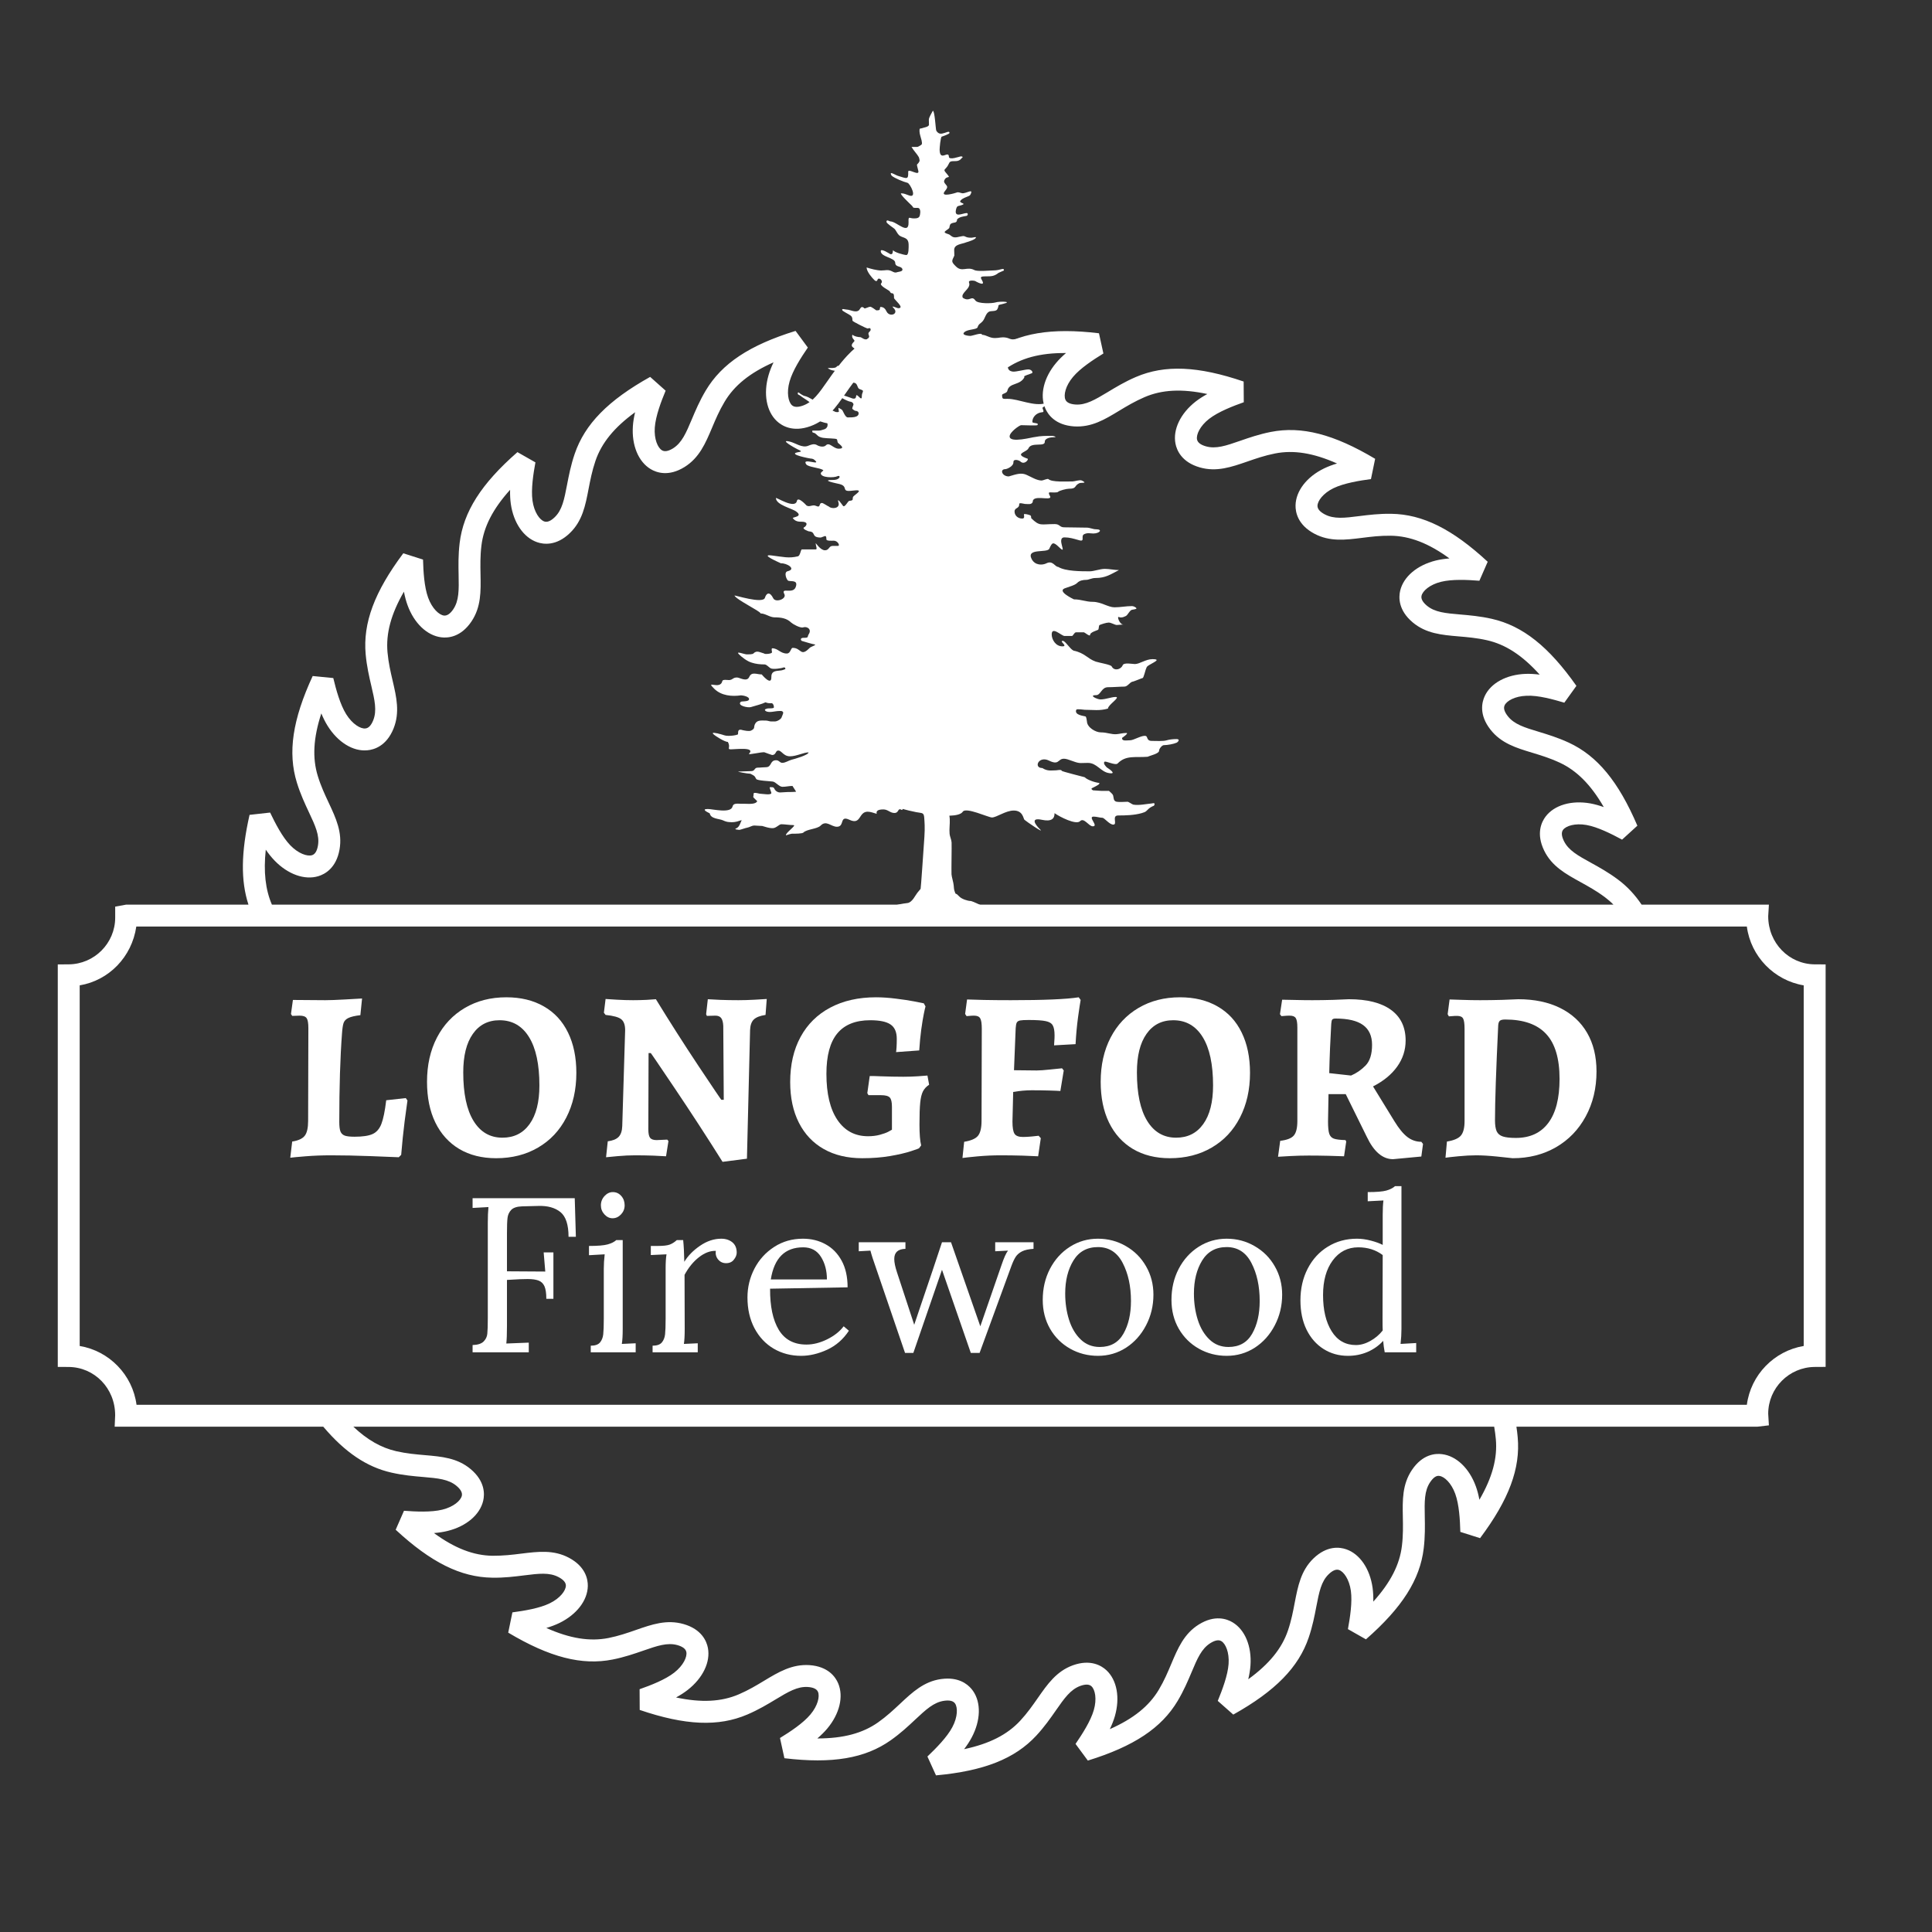 <svg xmlns="http://www.w3.org/2000/svg" xmlns:xlink="http://www.w3.org/1999/xlink" width="500" zoomAndPan="magnify" viewBox="0 0 375 375" height="500" preserveAspectRatio="xMidYMid meet" version="1.0"><rect x="0" y="0" width="375" height="375" fill="#333333" stroke="none"/><defs><g/><clipPath id="575865ccfd"><path d="M 136 21.352 L 229 21.352 L 229 179 L 136 179 Z M 136 21.352 " clip-rule="nonzero"/></clipPath><clipPath id="a3ea2b243d"><path d="M 11.215 61 L 354.715 61 L 354.715 344.602 L 11.215 344.602 Z M 11.215 61 " clip-rule="nonzero"/></clipPath></defs><g clip-path="url(#575865ccfd)"><path fill="#ffffff" d="M 175.207 157.016 C 175.18 157.16 175.117 157.262 175 157.195 C 174.141 156.691 174.602 157.941 173.414 157.785 C 172.652 157.684 172.297 157.109 171.457 157.109 C 170.281 157.109 170.043 157.477 170.172 157.961 C 169.539 157.77 168.934 157.551 168.414 157.551 C 166.613 157.551 167.184 160.203 164.879 159.121 C 162.855 158.176 164.016 160.473 162.441 160.473 C 161.316 160.473 160.383 159.121 159.281 160.25 C 158.625 160.926 156.598 160.926 155.941 161.598 C 155.719 161.824 154.371 161.824 153.695 161.824 C 153.562 161.824 153.113 161.949 152.551 162.137 C 152.551 162.125 152.547 162.113 152.547 162.098 C 152.535 161.586 154.688 160.152 154.016 160.152 C 153.258 160.152 152.324 159.984 151.648 159.984 C 151.227 159.984 150.66 160.746 149.98 160.746 C 149.141 160.746 148.629 160.492 147.949 160.32 C 147.441 160.32 146.848 160.234 146.426 160.234 C 145.922 160.234 145.508 160.574 145.004 160.66 C 144.836 160.66 143.664 161.082 143.496 161.082 C 143.496 161.082 142.398 160.996 142.816 160.828 C 143.402 160.574 143.559 160.152 143.797 159.562 C 143.875 159.309 144.203 159.055 143.535 159.309 C 142.867 159.562 142.191 159.648 141.52 159.562 C 141.18 159.562 140.668 159.395 140.328 159.227 C 139.555 158.883 137.961 158.969 137.758 157.871 C 137.246 157.617 136.055 157.027 137.402 157.027 C 138.328 157.027 141.895 157.957 142.195 156.516 C 142.348 155.84 143.195 156.012 143.871 156.012 C 144.039 156.012 144.379 156.012 144.543 156.012 C 145.305 156.012 146.656 156.18 146.977 155.508 C 145.852 154.406 146.289 154.918 146.27 154.152 C 146.266 153.902 146.348 153.902 146.598 153.902 C 146.938 153.902 147.363 154.07 147.613 154.07 C 148.035 154.07 149.734 154.406 149.719 153.902 C 149.715 153.734 149.273 152.801 149.434 152.801 C 149.777 152.801 150.113 152.719 150.289 153.055 C 150.469 153.477 150.898 153.816 151.406 153.816 C 151.828 153.816 152.414 153.734 152.84 153.734 C 153.094 153.734 154.52 153.734 154.52 153.648 L 153.82 152.551 C 153.141 152.551 152.559 152.719 151.883 152.719 C 151.211 152.719 150.594 151.789 150 151.699 C 149.488 151.617 146.961 151.535 146.781 151.195 C 146.426 150.52 146.43 150.602 145.656 150.184 C 145.152 150.184 142.777 149.758 143.371 149.758 C 144.043 149.758 145.055 149.672 145.812 149.672 C 146.574 149.672 146.387 149 147.059 149 C 147.648 149 148.152 148.914 148.66 148.914 C 149.844 148.914 149.383 147.562 150.648 147.562 C 151.238 147.562 151.34 148.066 151.844 148.066 C 152.438 148.066 153.016 147.645 153.602 147.477 C 154.27 147.309 156.949 146.547 156.938 146.035 C 156.008 146.035 154.594 146.797 153.332 146.797 C 151.98 146.797 151.695 145.535 150.938 145.699 C 150.52 145.781 150.621 146.547 149.863 146.547 C 149.781 146.547 148.672 146.125 148.418 146.035 C 147.992 145.871 145.062 146.633 145.387 146.293 C 146.699 144.938 142.75 145.445 141.91 145.445 C 140.98 145.445 141.895 145.109 141.281 144.012 C 140.688 144.012 138.887 142.91 138.457 142.484 C 138.023 142.066 139.043 142.316 139.043 142.316 C 139.293 142.316 139.637 142.484 139.805 142.484 C 140.484 142.652 140.656 142.828 141.414 142.828 C 142.008 142.828 142.762 142.742 143.18 142.574 C 143.43 142.488 142.895 141.301 144.168 141.727 C 144.594 141.812 145.359 141.98 145.773 141.812 C 146.605 141.387 146.266 141.219 146.504 140.625 C 146.898 139.695 147.746 139.863 148.676 139.863 C 149.016 139.863 149.355 140.035 149.695 140.035 C 149.863 140.035 150.199 140.035 150.367 140.035 C 150.875 140.035 151.539 139.613 151.699 139.273 C 151.695 139.191 152.098 138.426 152.008 138.258 C 151.832 137.922 151.496 138.008 151.156 138.008 C 150.48 138.008 149.227 138.426 148.629 138.008 C 148.113 137.672 148.953 137.5 149.121 137.5 C 149.457 137.5 149.879 137.5 150.129 137.414 C 150.215 137.414 150.207 137.246 150.207 137.16 C 150.203 136.91 150.02 136.488 149.766 136.488 C 149.684 136.488 149.434 136.488 149.344 136.488 C 149.09 136.488 148.754 136.402 148.582 136.32 C 147.918 136.656 146.574 136.992 145.742 137.246 C 145.238 137.418 143.031 136.992 143.77 136.234 C 143.938 136.066 145.207 136.234 145.367 135.809 C 145.598 135.219 144.16 134.965 143.824 134.965 C 142.059 135.219 140.031 135.051 138.645 133.699 C 136.742 131.836 139.836 134.035 140.207 132.176 C 140.285 131.836 141.215 132.004 141.551 132.004 C 142.309 131.922 142.215 131.5 143.059 131.5 C 143.562 131.5 144.941 132.43 145.418 131.414 C 145.895 130.312 146.84 130.906 147.852 130.906 C 147.852 130.906 149.77 133.27 149.719 131.414 C 149.691 130.312 150.449 130.23 151.461 130.145 C 151.711 130.145 152.215 129.973 152.383 129.895 C 152.547 129.809 152.367 129.469 152.121 129.551 C 151.699 129.719 150.105 129.973 149.59 129.719 C 149.25 129.551 148.812 128.965 148.391 128.965 C 147.551 128.965 146.703 128.879 145.934 128.625 C 145 128.367 143.965 127.52 143.445 127.016 C 142.668 126.254 144.461 127.016 144.965 127.016 C 145.305 127.016 146.062 127.016 146.227 126.848 C 146.883 126.172 147.402 126.594 148.336 126.848 C 148.34 127.016 149.855 126.934 149.848 126.594 C 149.844 126.508 149.66 125.832 149.91 125.832 C 151.008 125.832 151.457 126.848 152.719 126.848 C 153.484 126.848 153.453 125.75 153.875 125.75 C 155.559 125.75 155.352 127.605 157.164 125.75 C 157.41 125.496 158.668 125.156 158.074 125.07 C 157.82 125.07 155.609 124.395 155.609 124.395 C 155.262 124.059 155.508 123.801 155.93 123.801 C 157.113 123.801 156.602 123.637 157.008 123.043 C 157.574 122.113 156.633 121.523 155.875 121.777 C 155.293 121.945 153.836 121.098 153.578 120.848 C 152.711 120 151.609 119.828 150.344 119.828 C 149.418 119.828 148.551 119.066 147.625 119.066 C 147.613 118.645 143 116.449 142.559 115.602 C 142.469 115.434 148.086 117.293 148.473 116.027 C 148.785 115.008 149.453 114.84 150.078 116.109 C 150.523 117.039 152.695 116.277 152.254 115.344 C 151.453 113.828 154.027 115.516 154.488 113.828 C 154.875 112.559 153.621 112.895 153.027 112.73 C 152.688 112.641 152.055 111.039 152.891 110.871 C 154.652 110.445 152.68 109.262 151.59 109.344 C 151.246 109.176 147.32 107.484 149.859 107.824 C 151.973 108.078 153.082 108.414 154.84 107.988 C 155.348 107.91 155.395 106.641 155.648 106.641 L 158.352 106.641 C 158.688 106.641 158.332 105.879 158.32 105.457 C 158.316 105.289 159.199 106.809 160.125 106.809 C 160.969 106.809 160.859 105.961 161.621 105.961 L 162.633 105.961 C 163.141 105.961 162.609 104.949 161.848 104.949 C 161.508 104.949 160.418 105.035 160.406 104.695 C 160.383 103.684 160.137 104.102 159.328 104.336 C 157.332 104.336 158.504 103.223 156.988 103.137 C 156.988 103.137 155.539 102.66 156.09 102.34 C 156.324 102.262 156.867 101.621 156.301 101.383 C 155.656 101.066 154.711 101.621 153.891 100.586 C 153.727 100.344 155.957 100.344 154.574 99.309 C 153.762 98.668 150.637 98.027 150.602 96.672 C 150.594 96.43 154.324 98.906 154.68 97.23 C 154.891 96.273 156.535 98.105 156.535 98.105 C 157.102 98.508 157.723 97.871 158.367 98.188 C 159.418 98.668 158.832 97.629 159.551 97.629 C 159.789 97.629 160.68 98.266 160.922 98.348 C 161.414 98.828 163.168 98.75 162.73 97.473 C 162.383 96.352 163.547 98.105 163.629 98.188 C 163.957 98.586 164.559 97.312 164.801 97.23 C 165.035 97.148 165.195 97.23 165.43 97.066 C 165.59 96.992 165.422 96.59 165.652 96.352 C 166.195 95.793 167.844 94.914 165.465 95.234 C 163.078 95.551 164.801 94.434 162.961 93.957 C 162.238 93.793 159.113 93.156 161.742 93.156 C 163.176 93.156 163.23 92.121 162.52 92.438 C 161.891 92.758 159.34 92.758 159.316 91.875 C 159.312 91.641 159.941 91.324 159.777 91.238 C 159.051 90.766 156.898 90.684 156.484 90.125 C 155.492 88.688 159.684 90.602 158.055 89.242 C 157.891 89.086 157.57 89.004 157.332 89.004 C 157.246 89.004 152.926 88.207 154.746 87.805 C 155.621 87.645 155.781 87.645 154.73 87.168 C 154.246 86.93 151.094 85.172 153.34 85.727 C 154.383 85.969 155.684 87.008 156.867 86.527 C 157.262 86.367 157.969 86.047 158.535 86.367 C 159.023 86.688 159.906 86.848 160.293 86.449 C 160.988 85.727 161.742 87.09 162.777 87.09 C 164.211 87.09 162.996 86.289 162.668 85.969 C 162.504 85.809 162.574 85.41 162.414 85.246 C 162.246 85.09 160.414 85.09 160.016 85.012 C 159.695 85.012 159.129 84.852 158.891 84.691 C 158.727 84.613 158.234 84.051 158.078 84.051 C 157.996 84.051 157.672 83.891 157.672 83.891 L 157.668 83.578 L 157.984 83.578 C 158.223 83.578 158.699 83.578 158.941 83.578 C 159.34 83.578 159.652 83.41 159.969 83.332 C 160.129 83.332 160.203 83.176 160.285 83.176 C 160.359 83.176 160.359 83.094 160.441 83.016 L 160.594 82.773 C 160.594 82.773 160.738 82.133 160.496 82.133 C 160.258 82.133 159.535 81.895 159.293 81.816 C 159.051 81.734 159.055 81.816 159.047 81.578 C 159.031 80.941 159.023 80.695 158.375 80.301 C 158.359 79.66 156.473 80.539 156.449 79.66 C 156.445 79.578 157.004 79.578 157.082 79.578 C 157.324 79.578 157.719 79.578 157.715 79.34 C 157.703 78.859 157.375 78.539 157.203 78.141 C 157.121 77.984 155.984 77.262 155.742 77.102 C 155.5 76.941 155.258 76.703 155.012 76.625 C 154.852 76.547 154.848 76.469 154.848 76.301 C 154.84 76.145 155 76.145 155.082 76.223 C 155.246 76.383 155.973 76.863 156.215 76.863 C 157.176 77.102 158.078 77.902 158.879 78.141 C 159.039 78.141 159.277 78.141 159.277 78.301 C 159.289 78.539 160.176 79.102 160.258 79.18 C 160.578 79.18 160.875 78.301 161.363 78.777 C 161.527 78.941 161.379 79.5 161.547 79.66 C 161.547 79.66 162.191 79.98 162.273 79.98 C 162.273 79.98 162.91 80.059 162.824 79.82 C 162.824 79.82 162.645 79.02 162.809 79.18 C 162.809 79.18 163.293 79.418 163.457 79.578 C 163.621 79.734 164.051 81.016 164.531 81.016 C 165.172 81.016 166.684 81.098 166.66 80.215 C 166.652 79.898 166.332 79.738 166.012 79.738 C 165.93 79.738 165.445 79.418 165.441 79.34 C 165.359 79.18 165.66 78.617 165.66 78.539 C 165.648 78.219 165.406 78.059 165.168 77.984 C 164.688 77.984 162.992 77.102 162.988 76.863 C 162.973 76.305 165.391 77.344 165.469 77.344 C 166.352 77.578 166.09 76.703 166.25 76.703 C 166.648 76.703 167.32 78.059 167.285 76.785 C 167.277 76.387 167.512 76.145 167.504 75.906 C 167.5 75.668 166.859 75.59 166.691 75.426 C 166.367 75.105 166.43 74.469 165.867 74.309 C 165.305 74.148 164.281 74.547 164.258 73.75 C 164.234 72.793 163.754 72.711 163.18 72.07 C 162.699 72.07 161.742 71.992 161.18 71.754 C 160.289 71.355 160.848 71.43 161.328 71.43 C 161.648 71.43 162.285 71.43 162.434 71.117 C 162.516 70.953 163.309 70.953 163.625 70.953 C 164.188 70.953 164.969 70.477 164.98 70.953 C 165.012 72.07 166.293 72.316 166.988 71.59 C 167.145 71.43 167.043 70.555 167.441 70.637 C 167.926 70.793 168.086 70.793 168.559 70.793 C 168.727 70.793 168.457 69.836 168.457 69.836 C 168.195 69.035 167.262 69.836 167.234 68.797 C 167.227 68.48 166.746 68.398 166.5 68.156 C 165.684 67.359 164.727 67.359 165.812 66.242 C 166.047 66.004 165.16 65.68 165.461 64.965 C 165.789 65.281 166.508 65.441 166.988 65.441 C 167.227 65.441 167.965 66.242 168.508 65.68 C 168.895 65.281 168.574 65.129 168.559 64.723 C 168.555 64.406 169.188 64.242 168.934 63.762 C 168.852 63.605 168.457 63.762 168.375 63.762 C 168.223 63.762 165.473 62.41 165.469 62.246 C 165.453 61.609 165.367 61.371 164.801 61.051 C 164.641 60.969 163.508 60.332 163.508 60.25 C 163.254 59.773 164.059 60.094 164.375 60.094 C 165.016 60.094 166.148 60.812 166.77 60.172 C 167.004 59.934 167.145 59.211 167.797 59.855 C 167.879 59.934 168.664 59.535 168.906 59.535 C 169.145 59.535 169.875 60.094 170.09 60.242 C 170.34 60.242 170.672 60.242 170.754 60.078 C 170.754 59.996 170.82 59.578 170.906 59.578 C 171.488 59.578 171.832 59.91 172.098 60.492 C 172.711 61.656 174.605 60.91 173.406 59.746 C 172.809 59.16 174.16 59.828 174.328 59.828 C 175.742 59.828 173.535 58.16 173.527 57.828 C 173.516 57.41 173.586 56.914 173.086 56.914 C 172.836 56.914 172.742 56.574 172.66 56.492 C 172.484 56.328 170.629 55.414 171.035 54.996 C 171.523 54.496 170.586 53.742 170.348 54.246 C 170.273 54.496 170.113 54.75 169.688 54.332 C 169.258 53.91 168.227 52.75 168.207 51.914 C 168.965 52.164 170.219 52.5 171.055 52.5 C 171.969 52.5 172.297 52.25 173.141 52.664 C 173.477 52.828 173.73 53 174.141 52.828 C 174.309 52.746 175.391 52.746 175.125 52.164 C 174.859 51.582 173.785 51.91 173.762 51 C 173.734 49.996 170.984 49.914 170.953 48.75 C 170.938 48.086 172.805 49.332 172.805 49.332 C 173.387 49.418 173.207 48.914 173.367 48.527 C 173.383 48.914 175.441 49.5 175.93 49.5 C 176.414 49.5 176.371 47.941 176.363 47.457 C 176.32 45.898 175.16 46.289 174.461 45.609 C 174.16 45.316 173.852 44.633 173.652 44.441 C 173.453 44.246 172.066 43.367 172.062 43.074 C 172.047 42.492 172.641 42.977 172.836 42.977 C 174.004 42.977 176.41 45.703 176.348 43.176 C 176.312 41.812 176.422 42.395 177.395 42.395 C 178.469 42.395 178.555 42.102 178.629 41.133 C 178.617 40.738 178.508 40.352 178.121 40.352 C 176.953 40.352 177.438 40.352 176.938 39.863 C 176.738 39.668 174.445 37.527 174.93 37.527 C 175.516 37.527 175.812 37.723 176.402 37.918 C 178.172 38.598 176.629 35.582 176.141 35.484 C 175.359 35.293 173.688 34.613 173.09 34.121 C 172.988 34.023 172.684 33.438 173.172 33.633 C 173.469 33.73 173.965 34.023 174.258 34.121 C 176.125 34.707 176.32 34.898 176.281 33.34 C 176.262 32.566 178.645 34.414 178.219 33.051 C 177.789 31.398 178.004 32.27 178.469 31.297 C 178.559 31.105 178.352 30.52 178.352 30.52 C 178.043 29.934 177.344 29.25 176.922 28.516 C 177.156 28.516 177.625 28.516 177.973 28.516 C 178.207 28.516 178.32 28.402 178.551 28.281 C 179.012 28.047 179.008 27.934 178.875 27.234 C 178.742 26.645 178.488 26.059 178.473 25.48 C 178.457 24.773 178.582 25.012 178.93 24.895 C 179.16 24.773 180.324 24.66 180.312 24.195 C 180.305 23.957 180.297 23.488 180.289 23.258 C 180.277 22.789 180.836 21.973 181.062 21.504 C 181.449 21.512 181.605 25.109 181.73 25.359 C 182.176 26.086 182.664 26.027 183.387 25.785 C 183.629 25.727 184.289 25.359 184.301 25.785 C 184.309 26.027 182.977 26.457 182.797 26.52 C 182.555 26.578 182.371 28.777 182.379 29.082 C 182.441 31.465 184.145 29.082 184.18 30.426 C 184.199 31.156 186.309 30.363 186.434 30.363 C 186.734 30.301 187.039 30.488 186.684 30.668 C 186.211 31.281 185.785 31.281 185.055 31.281 C 184.141 31.281 184.332 31.648 183.863 32.316 C 183.336 33.051 183.023 32.867 183.715 33.656 C 184.785 34.941 183.723 33.844 183.266 35.066 C 183.094 35.555 183.898 35.922 183.848 36.348 C 183.797 36.656 183.5 36.961 183.324 37.203 C 182.5 38.363 185.523 37.445 185.641 37.387 C 186.004 37.203 186.371 37.445 186.738 37.504 C 187.539 37.629 189.086 36.406 188.336 37.812 C 188.16 38.18 186.883 38.297 186.41 38.973 C 186.121 39.398 187.398 39.461 186.918 39.703 C 186.016 40.129 185.766 39.703 185.547 40.742 C 185.223 42.332 186.902 41.355 187.633 41.355 C 187.938 41.355 187.891 41.844 187.586 41.906 C 186.918 42.027 186.25 42.086 185.773 42.574 C 185.754 43.414 185.133 43.074 184.594 43.414 C 184.262 43.621 184.348 44.164 184.211 44.305 C 183.551 44.914 182.734 45.047 184.105 45.461 C 184.52 45.594 184.664 46.008 185.281 46.07 C 185.895 46.141 186.832 45.668 187.25 45.871 C 187.66 46.07 187.863 46.141 188.543 46.141 C 188.816 46.141 189.422 45.938 189.43 46.07 C 189.438 46.484 187.816 46.961 187.547 47.031 C 186.812 47.371 185.18 47.371 185.207 48.527 L 185.227 49.211 C 185.227 49.281 185.234 49.617 185.234 49.617 C 184.719 50.707 184.586 50.777 185.562 51.73 C 186.746 52.891 187.668 51.664 189.117 52.414 C 189.734 52.754 192.18 52.484 192.926 52.484 C 193.473 52.484 194.016 52.344 194.551 52.207 C 194.621 52.207 194.824 52.207 194.828 52.277 C 194.906 52.617 194.965 52.414 193.82 52.961 C 192.957 53.641 192.414 53.641 191.324 53.641 C 190.102 53.641 190.312 53.848 190.672 54.527 C 191.312 55.75 189.242 54.527 189.242 54.527 C 188.965 54.457 187.875 54.324 188.098 54.867 C 188.531 56.027 186.379 56.844 186.879 57.797 C 188.23 58.699 188.559 57.223 189.324 58.328 C 189.789 58.992 192.586 58.918 193.242 58.699 C 193.828 58.477 196.852 58.477 194.652 58.992 C 193.332 59.289 194.066 59.145 193.574 60.027 C 193.293 60.543 192.328 60.246 191.895 60.543 C 191.309 60.914 191.191 61.801 190.758 62.316 C 190.328 62.832 189.961 62.832 189.758 63.496 C 189.625 64.016 187.848 63.871 187.207 64.457 C 186.48 65.055 188.035 65.199 188.328 65.199 C 188.77 65.199 190.59 64.457 190.605 64.977 C 191.504 65.027 192.02 65.617 193.117 65.617 C 194.043 65.617 194.297 65.363 195.312 65.535 C 195.816 65.617 195.992 65.875 196.672 65.875 C 197.09 65.875 200.449 65.195 199.121 66.043 C 198.793 66.297 198.387 66.969 198.051 66.969 C 196.781 66.969 196.355 66.801 195.531 67.648 C 194.879 68.328 194.266 67.48 194.297 68.75 C 194.312 69.34 193.383 69.168 193.387 69.422 C 193.406 70.102 192.922 70.945 194.02 70.945 C 194.359 70.945 195.023 70.605 195.359 70.773 C 195.789 70.945 195.312 71.957 196.578 72.125 C 197.172 72.211 198.93 71.703 199.609 71.703 C 200.281 71.703 200.633 72.383 200.215 72.469 C 200.215 72.469 198.207 73.141 198.883 73.141 C 198.004 74.914 195.902 74.18 195.527 75.848 C 195.438 76.371 194.5 76.371 194.504 76.684 C 194.531 77.52 194.629 77.414 195.57 77.414 C 197.758 77.414 200.727 78.98 203 78.25 C 204.648 77.73 202.496 78.98 202.395 79.086 C 202.191 79.297 202.941 80.023 202.207 80.023 C 201.168 80.129 200.359 80.965 200.379 81.902 C 200.387 82.219 201.844 82.008 201.336 82.527 C 201.234 82.633 198.516 82.527 198.203 82.527 C 197.891 82.527 195.945 83.883 195.969 84.719 C 196.008 86.078 200.453 84.828 200.875 84.828 C 201.969 84.598 203.031 84.598 204.188 84.598 C 204.535 84.598 205.25 84.863 204.633 84.863 C 203.922 84.863 202.777 85.043 202.793 85.75 C 202.824 86.809 200.23 85.75 199.641 86.984 C 199.477 87.434 198.605 87.691 198.254 88.051 C 197.824 88.492 199.16 88.934 199.43 89.02 C 199.789 89.109 198.844 90.348 198.027 89.551 C 197.848 89.375 196.688 88.934 196.703 89.727 C 196.723 90.527 195.41 91.059 195.148 91.059 C 193.996 91.059 194.477 92.473 195.805 92.473 C 197.301 92.031 198.258 91.676 199.336 92.207 C 200.141 92.559 201.227 93.27 202.199 93.27 C 202.461 93.27 203.332 92.824 203.516 93.004 C 204.148 93.621 207.066 93.445 208.219 93.445 C 208.574 93.445 209.531 93.09 209.98 93.27 C 211.242 93.887 209.816 93.621 209.465 93.801 C 208.418 94.332 209.051 94.863 207.457 94.863 C 207.016 94.863 205.609 95.215 205.352 95.48 C 205.18 95.656 204.117 95.566 203.762 95.566 C 203.316 95.566 203.871 96.367 203.875 96.453 C 203.891 97.25 200.406 95.922 200.449 97.43 C 200.23 98.008 199.531 97.816 198.965 97.816 C 198.777 97.816 197.824 97.504 197.832 97.816 C 197.855 98.824 196.902 98.445 196.926 99.328 C 196.949 100.086 197.594 100.652 198.41 100.652 C 199.102 100.652 198.574 99.773 198.824 99.773 C 199.203 99.773 199.652 99.895 199.965 100.023 C 200.223 100.145 200.105 100.523 200.168 100.59 C 201.84 102.215 201.98 101.723 204.73 101.723 C 205.742 101.723 205.629 102.352 206.574 102.352 C 207.961 102.352 209.539 102.414 210.926 102.414 C 211.555 102.414 212.129 102.73 212.695 102.73 C 214.145 102.73 213.414 103.551 212.215 103.551 C 211.586 103.551 211.141 103.359 210.453 103.676 C 209.645 104.055 210.812 105.312 209.285 104.809 C 208.398 104.559 207.578 104.305 206.629 104.305 C 204.867 104.305 207.422 108.016 205.547 106.191 C 204.379 105.062 204.199 105.312 203.668 106.512 C 203.25 107.391 199.121 106.32 200.25 108.527 C 200.914 109.785 202.363 109.719 203.105 109.34 C 204.352 108.711 204.762 110.035 205.395 110.035 C 206.773 110.891 209.852 110.891 211.512 110.891 C 212.336 110.891 213.512 110.418 214.461 110.418 C 215.285 110.418 216.359 110.652 217.188 110.652 C 215.551 111.484 214.625 112.191 212.609 112.191 C 211.898 112.191 211.316 112.551 210.844 112.551 C 210.254 112.551 209.543 112.664 209.086 113.141 C 208.621 113.613 207.562 113.852 206.629 114.207 C 205.219 114.801 208.219 116.219 208.453 116.336 C 209.879 116.336 210.719 116.816 212.141 116.816 C 213.68 116.816 215.129 117.879 216.312 117.879 C 217.496 117.879 218.555 117.641 219.738 117.641 C 219.977 117.641 220.574 117.879 220.582 118.117 C 220.582 118.234 219.758 118.352 219.758 118.352 C 219.406 118.352 218.949 119.184 218.723 119.418 C 218.492 119.652 217.668 120.008 217.191 119.77 C 216.711 119.539 217.348 121.195 217.938 121.195 C 218.531 121.195 216.879 121.309 216.758 121.309 C 216.402 121.309 215.68 120.84 215.203 120.84 C 214.734 120.84 213.676 121.195 213.445 121.309 C 213.203 121.43 213.348 122.141 213.113 122.258 C 212.879 122.379 211.586 122.734 211.594 123.207 C 211.613 123.676 210.52 122.734 210.402 122.734 C 209.934 122.734 209.332 122.734 208.859 122.734 C 208.504 122.734 208.293 123.445 208.051 123.445 C 207.699 123.445 206.988 123.445 206.633 123.445 C 206.039 123.445 204.094 121.43 204.137 123.207 C 204.164 124.152 204.906 125.457 206.211 125.457 C 207.395 125.457 205.473 124.395 206.297 124.395 C 206.773 124.395 207.645 125.93 208.367 126.285 C 210.625 126.762 211.012 127.828 212.684 128.418 C 213.402 128.652 215.664 129.012 215.785 129.363 C 216.285 130.309 217.578 129.953 217.91 129.125 C 218.137 128.535 219.801 128.891 220.277 128.891 C 221.223 128.891 222.383 127.941 223.684 127.941 C 226.055 127.941 222.523 129.012 222.539 129.598 C 222.316 129.953 222.004 131.609 221.77 131.609 C 221.648 131.609 220.008 132.324 219.773 132.324 C 219.305 132.441 218.848 133.27 218.254 133.27 C 217.43 133.27 216.125 133.387 215.066 133.387 C 213.762 133.387 213.68 134.93 212.738 134.93 C 211.199 134.93 212.996 135.758 213.586 135.758 C 214.652 135.758 215.707 135.281 216.535 135.281 C 217.598 135.281 215.035 136.824 215.055 137.535 C 213.406 138.008 212.219 137.77 210.562 137.77 C 210.324 137.77 209.02 137.535 208.906 137.77 C 208.457 138.836 210.473 138.953 210.711 139.074 C 210.832 139.074 210.969 139.902 210.973 140.023 C 211.008 141.207 212.688 142.152 213.637 142.152 C 214.941 142.152 215.656 142.582 216.727 142.504 C 217.312 142.461 217.902 142.27 218.613 142.27 C 219.207 142.27 217.805 143.215 217.805 143.215 C 217.707 143.922 218.652 143.688 219.355 143.688 C 220.074 143.688 221.699 142.625 222.418 142.859 C 222.777 142.977 222.562 143.809 223.504 143.809 C 224.34 143.809 225.754 143.906 226.465 143.688 C 226.93 143.547 227.641 143.453 228.352 143.453 C 229.184 143.453 228.613 144.059 228.371 144.16 C 227.793 144.414 226.605 144.633 225.895 144.633 C 225.543 144.633 224.969 145.348 224.98 145.703 C 224.996 146.293 223.227 146.648 222.762 146.887 C 220.336 147.082 218.551 146.527 216.93 148.191 C 216.5 148.633 214.586 147.633 214.375 147.859 C 214.047 148.191 214.727 148.852 214.844 148.965 C 215.184 149.188 216.875 150.293 215.32 150.07 C 213.648 149.852 212.938 148.078 211.16 148.078 C 209.391 148.078 209.723 148.301 207.602 147.523 C 205.023 146.527 206.082 148.852 203.609 147.633 C 201.59 146.637 200.547 149.078 202.32 149.078 C 203.332 149.738 204.105 149.52 204.992 149.52 C 205.215 149.52 206.008 149.293 206.105 149.633 C 206.133 149.738 210.52 150.852 210.52 150.852 C 211.094 151.406 212.539 151.875 213.328 151.965 C 213.543 151.988 213.223 152.293 213.223 152.293 C 212.023 153.07 211.465 152.957 212.145 153.402 C 212.145 153.402 213.699 153.512 213.809 153.512 C 214.254 153.512 214.809 153.512 215.254 153.512 C 215.477 153.734 215.945 154.066 216.055 154.398 C 216.188 154.84 216.078 155.496 216.75 155.621 C 217.305 155.723 218.301 155.621 218.855 155.621 C 219.074 155.621 219.758 156.137 219.98 156.18 C 221.094 156.363 222.414 156.055 223.52 155.953 C 223.625 155.941 223.957 155.84 224.07 155.953 C 224.188 156.062 223.977 156.395 223.977 156.395 C 223.645 156.504 223.223 156.75 222.992 156.949 C 222.465 157.41 222.547 157.566 221.574 157.836 C 220.129 158.234 218.48 158.281 217.043 158.281 C 215.707 158.281 216.973 160.055 216.086 160.055 C 215.312 160.055 214.391 158.727 213.945 158.727 C 213.5 158.727 212.832 158.504 212.277 158.504 C 211.059 158.504 213.328 160.387 212.105 160.387 C 211.328 160.387 210.398 158.613 209.641 159.387 C 208.879 160.172 205.715 158.566 204.688 157.836 C 204.703 158.949 204.047 159.512 202.223 159.121 C 199.969 158.641 200.898 160.023 201.82 160.922 C 202.977 162.047 199.078 159.352 198.848 159.121 C 198.613 158.902 198.574 157.324 196.77 157.324 C 195.199 157.324 193.434 158.672 192.531 158.672 C 191.855 158.672 187.48 156.613 186.875 157.551 C 186.539 158.066 185.551 158.289 184.27 158.328 C 184.309 158.547 184.34 158.762 184.348 158.98 C 184.395 160.027 184.227 160.824 184.316 161.859 C 184.359 162.336 184.676 162.992 184.703 163.512 C 184.742 164.309 184.645 168.785 184.688 169.715 C 184.703 170.117 185.094 171.422 185.109 171.824 C 185.129 172.223 185.18 172.75 185.301 173.023 C 185.473 173.414 185.324 173.422 185.727 173.559 L 186.285 174.09 C 186.711 174.492 187.797 174.887 188.465 174.887 C 189.004 175.027 189.969 175.535 190.367 175.691 C 190.648 175.797 191.516 176.066 191.777 176.113 C 193.473 176.395 194.434 176.922 196.379 176.922 C 197.043 176.922 197.977 176.922 198.645 176.922 C 200.129 177.32 199.781 178.109 198.711 178.109 C 196.98 178.109 195.055 178.238 193.461 178.238 C 189.105 178.238 187.863 176.16 182.988 178.656 C 182.973 178.254 180.699 178.254 180.168 178.254 C 178.836 178.254 178.188 178.656 176.988 178.656 C 176.188 178.656 176.277 177.852 175.734 177.586 C 175.188 177.32 173.73 177.652 173.207 177.723 C 171.605 177.918 169.234 178.387 167.723 177.453 L 168.254 177.383 L 168.383 177.23 L 169.43 176.824 C 169.43 176.824 169.957 176.758 170.09 176.738 L 170.492 176.688 L 170.887 176.637 C 171.02 176.621 171.418 176.566 171.547 176.551 L 171.68 176.531 L 171.812 176.516 L 171.949 176.5 L 172.078 176.48 L 172.211 176.465 L 172.336 176.312 L 172.469 176.297 L 172.992 176.094 C 173.902 175.57 175.098 175.414 176.152 175.277 C 177.078 175.156 177.684 173.734 178.059 173.285 C 178.184 173.133 178.562 172.676 178.688 172.531 C 178.746 172.457 179.238 165.117 179.426 162.418 C 179.555 160.578 179.434 159.367 179.41 158.969 C 179.348 157.625 179.082 157.883 177.848 157.641 C 176.82 157.434 175.895 157.215 175.207 157.016 " fill-opacity="1" fill-rule="evenodd"/></g><g clip-path="url(#a3ea2b243d)"><path fill="#ffffff" d="M 52.777 175.59 L 313.164 175.59 C 312.645 175.055 312.086 174.574 311.5 174.137 C 309.871 172.918 308.273 172.039 306.734 171.188 C 303.891 169.617 301.203 168.141 299.723 165.102 C 298.117 161.801 299.207 159.551 299.996 158.5 C 301.676 156.273 305.004 155.293 308.68 155.941 C 309.535 156.098 310.414 156.344 311.293 156.656 C 308.777 152.289 306.016 149.543 302.691 148.008 C 300.844 147.148 299.098 146.621 297.41 146.105 C 294.305 145.168 291.371 144.277 289.289 141.605 C 287.035 138.723 287.633 136.293 288.188 135.102 C 289.367 132.574 292.418 130.926 296.152 130.797 C 296.98 130.77 297.859 130.82 298.852 130.945 C 295.484 127.199 292.219 125.086 288.641 124.273 C 286.652 123.82 284.836 123.668 283.082 123.52 C 279.848 123.242 276.797 122.98 274.207 120.805 C 271.398 118.445 271.473 115.949 271.77 114.672 C 272.398 111.957 275.043 109.707 278.672 108.801 C 279.508 108.594 280.41 108.465 281.336 108.391 C 277.266 105.422 273.633 104.039 269.965 103.984 C 267.828 103.957 266.113 104.18 264.371 104.398 C 261.152 104.801 258.105 105.18 255.117 103.59 C 251.887 101.871 251.441 99.41 251.465 98.098 C 251.516 95.309 253.629 92.559 256.988 90.926 C 257.73 90.566 258.562 90.246 259.516 89.961 C 254.906 87.91 251.074 87.309 247.477 88.02 C 245.48 88.414 243.758 89.012 242.09 89.59 C 239.027 90.648 236.137 91.656 232.883 90.723 C 229.359 89.711 228.41 87.395 228.16 86.109 C 227.629 83.375 229.129 80.246 232.066 77.945 C 232.719 77.441 233.469 76.953 234.34 76.477 C 229.41 75.426 225.535 75.633 222.164 77.082 C 220.289 77.887 218.727 78.824 217.211 79.738 C 214.441 81.414 211.871 82.988 208.441 82.762 C 204.785 82.5 203.379 80.434 202.867 79.223 C 201.781 76.652 202.598 73.281 205 70.43 C 205.555 69.766 206.207 69.129 206.914 68.523 C 201.805 68.48 198.125 69.531 195.125 71.645 C 193.465 72.816 192.137 74.062 190.852 75.262 C 188.477 77.484 186.242 79.578 182.891 80.051 C 179.277 80.559 177.453 78.828 176.699 77.75 C 175.102 75.465 175.199 71.996 176.953 68.699 C 177.34 67.973 177.824 67.227 178.43 66.441 C 173.504 67.484 170.039 69.254 167.547 71.949 C 166.168 73.438 165.129 74.934 164.117 76.379 C 162.262 79.043 160.512 81.555 157.328 82.715 C 153.887 83.965 151.762 82.648 150.797 81.75 C 148.758 79.848 148.137 76.438 149.168 72.848 C 149.395 72.055 149.715 71.23 150.141 70.332 C 145.535 72.375 142.52 74.828 140.645 77.98 C 139.598 79.727 138.887 81.41 138.203 83.039 C 136.941 86.023 135.75 88.844 132.883 90.637 C 129.77 92.578 127.414 91.727 126.289 91.051 C 123.902 89.613 122.582 86.406 122.844 82.684 C 122.902 81.859 123.043 80.984 123.273 80.016 C 119.195 82.977 116.754 86 115.574 89.469 C 114.918 91.398 114.574 93.191 114.238 94.922 C 113.629 98.105 113.051 101.113 110.617 103.461 C 107.984 106.008 105.504 105.672 104.258 105.242 C 101.625 104.332 99.664 101.473 99.145 97.773 C 99.031 96.957 98.984 96.066 99.008 95.074 C 95.637 98.812 93.879 102.281 93.441 105.926 C 93.199 107.945 93.238 109.766 93.27 111.531 C 93.332 114.77 93.395 117.836 91.5 120.641 C 89.445 123.68 86.949 123.867 85.652 123.703 C 82.883 123.359 80.375 120.969 79.102 117.461 C 78.82 116.684 78.59 115.828 78.402 114.844 C 75.883 119.207 74.887 122.961 75.215 126.613 C 75.398 128.645 75.812 130.422 76.215 132.141 C 76.949 135.301 77.648 138.281 76.383 141.418 C 75.004 144.816 72.602 145.52 71.293 145.629 C 68.516 145.898 65.562 144.051 63.586 140.883 C 63.129 140.148 62.723 139.332 62.367 138.473 C 60.805 143.262 60.605 147.148 61.691 150.648 C 62.293 152.598 63.066 154.25 63.816 155.844 C 65.191 158.781 66.492 161.551 65.902 164.887 C 65.266 168.496 63.059 169.68 61.801 170.062 C 59.141 170.879 55.871 169.711 53.281 167.023 C 52.711 166.43 52.152 165.742 51.586 164.922 C 51.129 169.23 51.52 172.668 52.777 175.59 M 26.5 272.668 L 339.062 272.668 C 339.824 266.867 344.348 262.211 350.098 261.254 L 350.098 191.258 C 344.348 190.293 339.828 185.641 339.062 179.844 L 26.457 179.844 C 25.594 185.762 21.125 190.312 15.469 191.258 L 15.469 261.254 C 21.215 262.211 25.738 266.867 26.5 272.668 Z M 183.93 325.812 C 186.73 325.812 188.199 327.258 188.859 328.203 C 190.457 330.488 190.359 333.953 188.602 337.25 C 188.195 338.02 187.695 338.773 187.133 339.512 C 192.059 338.465 195.512 336.695 198.012 334.004 C 199.398 332.512 200.441 331.012 201.453 329.562 C 203.305 326.906 205.055 324.395 208.23 323.238 C 211.672 321.996 213.805 323.305 214.766 324.203 C 216.801 326.109 217.426 329.516 216.398 333.102 C 216.156 333.938 215.816 334.789 215.414 335.625 C 220.023 333.586 223.043 331.133 224.922 327.977 C 225.965 326.23 226.672 324.555 227.355 322.93 C 228.617 319.941 229.809 317.113 232.68 315.32 C 235.797 313.379 238.141 314.223 239.266 314.906 C 241.652 316.34 242.977 319.547 242.715 323.27 C 242.652 324.141 242.5 325.039 242.285 325.945 C 246.367 322.98 248.809 319.953 249.988 316.488 C 250.645 314.562 250.984 312.773 251.312 311.043 C 251.93 307.855 252.512 304.844 254.941 302.492 C 257.582 299.949 260.062 300.281 261.305 300.719 C 263.938 301.625 265.898 304.488 266.418 308.188 C 266.527 309.008 266.578 309.887 266.555 310.875 C 269.926 307.133 271.684 303.668 272.113 300.035 C 272.359 298.012 272.324 296.188 272.289 294.418 C 272.227 291.18 272.168 288.113 274.059 285.312 C 276.105 282.273 278.59 282.074 279.91 282.254 C 282.676 282.594 285.188 284.984 286.461 288.496 C 286.742 289.266 286.969 290.125 287.152 291.102 C 289.68 286.738 290.676 282.984 290.34 279.336 C 290.27 278.551 290.164 277.766 290.02 276.922 L 68.586 276.922 C 71.301 279.484 74.012 281.02 76.918 281.68 C 78.91 282.133 80.727 282.289 82.484 282.441 C 85.715 282.719 88.766 282.977 91.355 285.152 C 94.164 287.516 94.082 290.012 93.789 291.289 C 93.156 294.008 90.516 296.254 86.891 297.152 C 86.094 297.352 85.215 297.488 84.227 297.566 C 88.297 300.539 91.93 301.922 95.594 301.973 C 97.684 301.984 99.449 301.777 101.203 301.555 C 104.418 301.164 107.453 300.777 110.434 302.363 C 113.672 304.086 114.117 306.547 114.094 307.855 C 114.043 310.648 111.926 313.391 108.57 315.027 C 107.793 315.402 106.934 315.723 106.043 315.988 C 110.652 318.047 114.488 318.641 118.086 317.941 C 120.078 317.543 121.797 316.949 123.461 316.367 C 126.527 315.297 129.414 314.297 132.68 315.23 C 136.203 316.242 137.152 318.559 137.402 319.848 C 137.93 322.582 136.43 325.711 133.484 328.012 C 132.84 328.516 132.094 329 131.223 329.477 C 136.148 330.523 140.027 330.316 143.398 328.871 C 145.27 328.07 146.832 327.129 148.34 326.219 C 151.117 324.543 153.73 322.984 157.113 323.199 C 160.77 323.453 162.176 325.52 162.688 326.73 C 163.777 329.301 162.961 332.668 160.559 335.527 C 160.027 336.156 159.398 336.785 158.645 337.43 C 158.656 337.43 158.672 337.43 158.68 337.43 C 163.703 337.43 167.445 336.422 170.434 334.312 C 172.102 333.137 173.43 331.887 174.719 330.684 C 177.086 328.465 179.32 326.371 182.668 325.902 C 183.113 325.844 183.539 325.812 183.93 325.812 Z M 181.676 344.598 L 180.012 340.938 C 181.723 339.305 183.816 337.184 184.844 335.25 C 185.91 333.254 185.914 331.418 185.371 330.641 C 185.027 330.141 184.305 329.973 183.258 330.121 C 181.246 330.402 179.73 331.82 177.629 333.785 C 176.301 335.035 174.793 336.445 172.883 337.789 C 167.906 341.305 161.547 342.379 152.254 341.27 L 151.395 337.344 C 153.391 336.117 155.867 334.492 157.297 332.785 C 158.754 331.055 159.141 329.266 158.77 328.387 C 158.535 327.84 157.879 327.52 156.816 327.445 C 154.781 327.309 153.004 328.375 150.539 329.863 C 148.98 330.801 147.215 331.867 145.07 332.781 C 139.461 335.188 133.016 334.91 124.168 331.898 L 124.145 327.875 C 126.355 327.098 129.117 326.023 130.863 324.66 C 132.652 323.262 133.402 321.59 133.219 320.66 C 133.105 320.066 132.531 319.617 131.504 319.32 C 129.547 318.77 127.582 319.445 124.855 320.391 C 123.141 320.984 121.195 321.66 118.91 322.113 C 112.934 323.293 106.684 321.688 98.645 316.895 L 99.457 312.961 C 101.785 312.648 104.719 312.172 106.703 311.199 C 108.738 310.211 109.82 308.73 109.836 307.781 C 109.848 307.184 109.375 306.621 108.434 306.125 C 106.645 305.164 104.582 305.426 101.73 305.781 C 99.918 306.004 97.867 306.273 95.535 306.227 C 89.438 306.145 83.656 303.273 76.801 296.922 L 78.414 293.238 C 80.559 293.402 83.676 293.57 85.867 293.02 C 88.059 292.48 89.426 291.258 89.641 290.332 C 89.777 289.746 89.434 289.098 88.613 288.41 C 87.059 287.105 84.988 286.93 82.121 286.68 C 80.305 286.527 78.25 286.352 75.973 285.832 C 71.203 284.754 66.977 281.914 62.746 276.922 L 22.258 276.922 L 22.352 274.707 C 22.359 269.434 18.309 265.359 13.328 265.328 L 11.215 265.316 L 11.215 187.191 L 13.328 187.18 C 18.309 187.148 22.359 183.078 22.359 178.105 L 22.359 175.977 L 24.477 175.59 L 48.227 175.59 C 46.707 170.941 46.793 165.406 48.438 158.164 L 52.43 157.719 C 53.445 159.836 54.805 162.473 56.344 164.07 C 57.914 165.695 59.645 166.266 60.562 165.992 C 61.141 165.816 61.527 165.195 61.711 164.145 C 62.066 162.141 61.184 160.258 59.961 157.656 C 59.188 156.008 58.312 154.141 57.625 151.91 C 55.824 146.082 56.77 139.699 60.691 131.215 L 64.691 131.609 C 65.242 133.891 66.023 136.75 67.199 138.633 C 68.398 140.559 70.004 141.508 70.926 141.391 C 71.527 141.34 72.035 140.812 72.438 139.82 C 73.195 137.938 72.727 135.914 72.07 133.109 C 71.656 131.336 71.188 129.328 70.977 127 C 70.426 120.926 72.68 114.879 78.277 107.395 L 82.109 108.613 C 82.172 110.957 82.344 113.918 83.102 116.008 C 83.875 118.133 85.23 119.363 86.176 119.48 C 86.766 119.539 87.379 119.145 87.977 118.262 C 89.113 116.574 89.074 114.496 89.016 111.613 C 88.98 109.793 88.938 107.734 89.215 105.418 C 89.941 99.355 93.402 93.91 100.434 87.758 L 103.926 89.746 C 103.531 91.867 103.047 94.949 103.359 97.184 C 103.672 99.422 104.75 100.91 105.648 101.215 C 106.215 101.41 106.895 101.137 107.664 100.395 C 109.125 98.988 109.516 96.945 110.059 94.121 C 110.406 92.332 110.793 90.305 111.547 88.098 C 113.512 82.324 118.027 77.715 126.195 73.156 L 129.199 75.832 C 128.371 77.82 127.254 80.73 127.094 82.984 C 126.934 85.238 127.672 86.918 128.488 87.402 C 129 87.715 129.727 87.586 130.633 87.027 C 132.355 85.949 133.164 84.035 134.281 81.387 C 134.988 79.707 135.793 77.805 136.988 75.797 C 140.109 70.559 145.488 66.988 154.418 64.227 L 156.801 67.461 C 155.477 69.395 153.871 71.887 153.262 74.027 C 152.637 76.199 153.012 77.996 153.703 78.645 C 154.141 79.055 154.875 79.078 155.875 78.715 C 157.793 78.016 158.977 76.309 160.625 73.945 C 161.664 72.457 162.844 70.766 164.426 69.055 C 168.578 64.578 174.578 62.203 183.883 61.359 L 185.535 65.023 C 183.977 66.512 181.777 68.719 180.711 70.707 C 179.652 72.699 179.645 74.535 180.191 75.312 C 180.535 75.805 181.25 75.977 182.301 75.836 C 184.316 75.551 185.836 74.129 187.941 72.16 C 189.27 70.914 190.773 69.508 192.672 68.168 C 197.668 64.648 204.031 63.57 213.309 64.688 L 214.168 68.613 C 212.16 69.848 209.672 71.48 208.262 73.168 C 206.805 74.898 206.418 76.688 206.789 77.562 C 207.023 78.117 207.68 78.441 208.742 78.516 C 210.734 78.664 212.547 77.582 215.02 76.098 C 216.578 75.156 218.344 74.086 220.488 73.168 C 226.09 70.766 232.535 71.039 241.391 74.055 L 241.418 78.074 C 239.379 78.797 236.469 79.914 234.688 81.301 C 232.906 82.691 232.16 84.367 232.34 85.297 C 232.457 85.887 233.035 86.336 234.051 86.629 C 236.012 87.191 237.973 86.512 240.699 85.566 C 242.414 84.973 244.363 84.293 246.652 83.84 C 252.633 82.66 258.883 84.266 266.914 89.055 L 266.102 92.992 C 263.965 93.273 260.887 93.766 258.844 94.75 C 256.82 95.738 255.738 97.219 255.723 98.172 C 255.711 98.773 256.184 99.332 257.117 99.828 C 258.922 100.793 260.992 100.535 263.844 100.172 C 265.652 99.945 267.723 99.691 270.023 99.727 C 276.129 99.812 281.91 102.688 288.762 109.039 L 287.148 112.723 C 284.805 112.535 281.84 112.398 279.695 112.93 C 277.5 113.477 276.133 114.703 275.922 115.629 C 275.781 116.215 276.129 116.859 276.941 117.547 C 278.5 118.852 280.57 119.027 283.445 119.273 C 285.258 119.43 287.316 119.605 289.586 120.121 C 295.539 121.473 300.598 125.484 305.98 133.125 L 303.633 136.391 C 301.559 135.777 298.574 134.926 296.301 135.047 C 294.039 135.125 292.445 136.039 292.047 136.902 C 291.789 137.445 291.992 138.145 292.648 138.988 C 293.898 140.594 295.891 141.199 298.648 142.031 C 300.391 142.562 302.363 143.16 304.48 144.137 C 310.02 146.695 314.133 151.672 317.812 160.266 L 314.844 162.973 C 312.773 161.855 310.117 160.52 307.938 160.129 C 305.715 159.738 303.969 160.305 303.395 161.059 C 303.031 161.543 303.082 162.273 303.551 163.234 C 304.445 165.059 306.266 166.062 308.789 167.453 C 310.383 168.332 312.184 169.324 314.051 170.723 C 315.816 172.039 317.32 173.637 318.633 175.586 L 343.344 175.586 L 343.207 177.836 C 343.207 183.07 347.258 187.145 352.238 187.18 L 354.352 187.188 L 354.352 265.312 L 352.238 265.324 C 347.258 265.355 343.207 269.43 343.207 274.402 L 343.34 276.66 L 341.086 276.922 L 294.336 276.922 C 294.441 277.613 294.523 278.281 294.582 278.949 C 295.141 285.016 292.887 291.062 287.281 298.555 L 283.449 297.34 C 283.387 294.988 283.219 292.031 282.461 289.945 C 281.691 287.82 280.332 286.59 279.387 286.477 C 278.785 286.363 278.184 286.812 277.59 287.691 C 276.453 289.379 276.492 291.457 276.547 294.336 C 276.582 296.156 276.621 298.219 276.344 300.539 C 275.625 306.586 272.168 312.031 265.129 318.195 L 261.633 316.211 C 262.055 313.891 262.504 310.953 262.203 308.773 C 261.887 306.531 260.816 305.047 259.914 304.738 C 259.34 304.539 258.664 304.816 257.898 305.555 C 256.438 306.965 256.043 309.012 255.496 311.848 C 255.156 313.629 254.766 315.652 254.016 317.855 C 252.055 323.621 247.543 328.234 239.379 332.801 L 236.367 330.141 C 237.266 327.953 238.312 325.164 238.469 322.961 C 238.625 320.715 237.887 319.039 237.074 318.551 C 236.555 318.23 235.828 318.371 234.934 318.93 C 233.207 320.008 232.398 321.926 231.281 324.582 C 230.574 326.254 229.77 328.156 228.578 330.152 C 225.453 335.398 220.078 338.969 211.148 341.727 L 208.762 338.492 C 210.09 336.551 211.695 334.051 212.309 331.918 C 212.934 329.754 212.555 327.957 211.859 327.312 C 211.422 326.895 210.688 326.875 209.688 327.234 C 207.781 327.93 206.59 329.633 204.945 331.992 C 203.902 333.488 202.723 335.184 201.133 336.895 C 196.98 341.371 190.977 343.746 181.676 344.598 Z M 181.676 344.598 " fill-opacity="1" fill-rule="evenodd"/></g><g fill="#ffffff" fill-opacity="1"><g transform="translate(54.323, 224.246)"><g><path d="M 2.391 -2.672 C 3.578 -2.859 4.391 -3.234 4.828 -3.797 C 5.266 -4.359 5.484 -5.328 5.484 -6.703 L 5.531 -24.672 C 5.531 -25.641 5.422 -26.285 5.203 -26.609 C 4.984 -26.941 4.531 -27.109 3.844 -27.109 L 2.391 -27.062 L 2.156 -27.438 L 2.531 -30.156 L 8.812 -30.109 C 9.688 -30.109 10.961 -30.156 12.641 -30.25 C 14.316 -30.344 15.422 -30.406 15.953 -30.438 L 15.625 -27.203 C 14.562 -27.078 13.785 -26.895 13.297 -26.656 C 12.816 -26.426 12.504 -26.098 12.359 -25.672 C 12.223 -25.254 12.125 -24.594 12.062 -23.688 C 11.707 -19 11.531 -13.258 11.531 -6.469 C 11.531 -5.625 11.609 -5.004 11.766 -4.609 C 11.93 -4.223 12.219 -3.957 12.625 -3.812 C 13.031 -3.676 13.656 -3.609 14.5 -3.609 C 16.062 -3.609 17.223 -3.781 17.984 -4.125 C 18.754 -4.469 19.328 -5.125 19.703 -6.094 C 20.078 -7.062 20.391 -8.594 20.641 -10.688 L 24.438 -11.109 L 24.766 -10.641 C 24.672 -10.047 24.488 -8.707 24.219 -6.625 C 23.957 -4.551 23.734 -2.375 23.547 -0.094 L 23.078 0.375 C 22.234 0.344 20.406 0.27 17.594 0.156 C 14.781 0.051 12.227 0 9.938 0 C 8.219 0 6.578 0.062 5.016 0.188 C 3.453 0.312 2.453 0.406 2.016 0.469 Z M 2.391 -2.672 "/></g></g></g><g fill="#ffffff" fill-opacity="1"><g transform="translate(81.525, 224.246)"><g><path d="M 14.781 0.562 C 12.02 0.562 9.629 -0.035 7.609 -1.234 C 5.598 -2.441 4.051 -4.156 2.969 -6.375 C 1.895 -8.594 1.359 -11.223 1.359 -14.266 C 1.359 -17.516 2 -20.375 3.281 -22.844 C 4.562 -25.312 6.367 -27.234 8.703 -28.609 C 11.035 -29.984 13.719 -30.672 16.75 -30.672 C 19.562 -30.672 21.988 -30.082 24.031 -28.906 C 26.082 -27.738 27.645 -26.051 28.719 -23.844 C 29.801 -21.645 30.344 -19.031 30.344 -16 C 30.344 -12.738 29.691 -9.848 28.391 -7.328 C 27.098 -4.816 25.27 -2.875 22.906 -1.5 C 20.551 -0.125 17.844 0.562 14.781 0.562 Z M 16 -3.422 C 18.25 -3.422 20.004 -4.301 21.266 -6.062 C 22.535 -7.832 23.172 -10.332 23.172 -13.562 C 23.172 -17.656 22.5 -20.785 21.156 -22.953 C 19.812 -25.129 17.906 -26.219 15.438 -26.219 C 13.219 -26.219 11.488 -25.332 10.25 -23.562 C 9.008 -21.801 8.391 -19.312 8.391 -16.094 C 8.391 -11.988 9.055 -8.848 10.391 -6.672 C 11.723 -4.504 13.594 -3.422 16 -3.422 Z M 16 -3.422 "/></g></g></g><g fill="#ffffff" fill-opacity="1"><g transform="translate(115.528, 224.246)"><g><path d="M 24.719 1.266 C 21.656 -3.609 18.566 -8.359 15.453 -12.984 C 12.336 -17.617 10.781 -19.906 10.781 -19.844 L 10.359 -19.844 L 10.312 -5.062 C 10.312 -4.25 10.426 -3.691 10.656 -3.391 C 10.895 -3.098 11.316 -2.953 11.922 -2.953 L 13.984 -3.047 L 14.219 -2.766 L 13.75 0.188 C 13.312 0.156 12.492 0.113 11.297 0.062 C 10.109 0.02 8.922 0 7.734 0 C 6.703 0 5.594 0.051 4.406 0.156 C 3.219 0.27 2.453 0.344 2.109 0.375 L 2.438 -2.719 C 3.406 -2.844 4.109 -3.129 4.547 -3.578 C 4.984 -4.035 5.219 -4.734 5.25 -5.672 L 5.812 -24.297 C 5.812 -25.297 5.562 -26 5.062 -26.406 C 4.562 -26.812 3.547 -27.094 2.016 -27.25 L 1.688 -27.672 L 2.016 -30.344 C 2.359 -30.312 3.094 -30.266 4.219 -30.203 C 5.344 -30.141 6.391 -30.109 7.359 -30.109 C 8.172 -30.109 9.035 -30.129 9.953 -30.172 C 10.879 -30.223 11.488 -30.266 11.781 -30.297 C 14.344 -26.109 17.098 -21.789 20.047 -17.344 C 23.004 -12.906 24.484 -10.719 24.484 -10.781 L 24.953 -10.781 L 24.859 -25.094 C 24.828 -25.812 24.691 -26.328 24.453 -26.641 C 24.223 -26.953 23.844 -27.109 23.312 -27.109 L 21.672 -27.062 L 21.531 -27.391 L 21.859 -30.297 C 22.297 -30.266 23.098 -30.223 24.266 -30.172 C 25.441 -30.129 26.625 -30.109 27.812 -30.109 C 28.75 -30.109 29.801 -30.141 30.969 -30.203 C 32.145 -30.266 32.922 -30.312 33.297 -30.344 L 33.062 -27.25 C 32 -27.094 31.238 -26.797 30.781 -26.359 C 30.332 -25.922 30.094 -25.234 30.062 -24.297 L 29.453 0.656 Z M 24.719 1.266 "/></g></g></g><g fill="#ffffff" fill-opacity="1"><g transform="translate(152.016, 224.246)"><g><path d="M 15.344 0.562 C 12.457 0.562 9.969 -0.031 7.875 -1.219 C 5.781 -2.406 4.172 -4.109 3.047 -6.328 C 1.922 -8.547 1.359 -11.176 1.359 -14.219 C 1.359 -17.594 2.031 -20.516 3.375 -22.984 C 4.719 -25.453 6.641 -27.348 9.141 -28.672 C 11.648 -30.004 14.609 -30.672 18.016 -30.672 C 19.234 -30.672 20.531 -30.582 21.906 -30.406 C 23.281 -30.238 24.453 -30.062 25.422 -29.875 C 26.391 -29.688 27.016 -29.562 27.297 -29.5 L 27.625 -28.891 C 27.562 -28.703 27.453 -28.223 27.297 -27.453 C 27.141 -26.691 26.973 -25.676 26.797 -24.406 C 26.629 -23.145 26.5 -21.797 26.406 -20.359 L 21.906 -20.031 C 21.938 -20.156 21.969 -20.453 22 -20.922 C 22.031 -21.391 22.047 -21.953 22.047 -22.609 C 22.047 -23.922 21.645 -24.848 20.844 -25.391 C 20.051 -25.941 18.734 -26.219 16.891 -26.219 C 14.047 -26.219 11.914 -25.363 10.5 -23.656 C 9.094 -21.957 8.391 -19.344 8.391 -15.812 C 8.391 -11.957 9.102 -8.973 10.531 -6.859 C 11.957 -4.754 13.938 -3.703 16.469 -3.703 C 17.312 -3.703 18.078 -3.797 18.766 -3.984 C 19.453 -4.172 19.988 -4.363 20.375 -4.562 C 20.77 -4.77 21.016 -4.906 21.109 -4.969 L 21.109 -9.422 C 21.109 -10.328 20.969 -10.926 20.688 -11.219 C 20.406 -11.52 19.844 -11.672 19 -11.672 L 16.562 -11.672 L 16.328 -12.062 L 16.797 -15.391 C 17.547 -15.391 18.188 -15.375 18.719 -15.344 C 20.469 -15.281 22 -15.25 23.312 -15.25 C 24.281 -15.25 25.234 -15.281 26.172 -15.344 C 27.109 -15.406 27.719 -15.453 28 -15.484 L 28.328 -13.703 C 27.797 -13.359 27.395 -12.926 27.125 -12.406 C 26.863 -11.883 26.688 -11.145 26.594 -10.188 C 26.5 -9.238 26.453 -7.844 26.453 -6 C 26.453 -4.125 26.562 -2.766 26.781 -1.922 L 26.359 -1.359 C 26.359 -1.328 25.832 -1.141 24.781 -0.797 C 23.738 -0.453 22.395 -0.141 20.75 0.141 C 19.113 0.422 17.312 0.562 15.344 0.562 Z M 15.344 0.562 "/></g></g></g><g fill="#ffffff" fill-opacity="1"><g transform="translate(185.034, 224.246)"><g><path d="M 2.109 -2.625 C 3.453 -2.844 4.348 -3.234 4.797 -3.797 C 5.254 -4.359 5.484 -5.328 5.484 -6.703 L 5.531 -24.578 C 5.531 -25.578 5.426 -26.25 5.219 -26.594 C 5.02 -26.938 4.625 -27.109 4.031 -27.109 C 3.719 -27.109 3.422 -27.094 3.141 -27.062 C 2.859 -27.031 2.672 -27.016 2.578 -27.016 L 2.297 -27.438 L 2.672 -30.25 C 3.234 -30.219 4.316 -30.188 5.922 -30.156 C 7.535 -30.125 9.281 -30.109 11.156 -30.109 C 17.57 -30.109 21.969 -30.297 24.344 -30.672 L 24.719 -30.156 C 24.625 -29.656 24.457 -28.551 24.219 -26.844 C 23.988 -25.145 23.828 -23.391 23.734 -21.578 L 19.562 -21.344 C 19.562 -21.5 19.578 -21.766 19.609 -22.141 C 19.641 -22.516 19.656 -22.891 19.656 -23.266 C 19.656 -24.172 19.535 -24.828 19.297 -25.234 C 19.066 -25.641 18.613 -25.91 17.938 -26.047 C 17.27 -26.191 16.172 -26.266 14.641 -26.266 C 13.828 -26.266 13.266 -26.234 12.953 -26.172 C 12.641 -26.109 12.426 -25.969 12.312 -25.75 C 12.207 -25.531 12.141 -25.172 12.109 -24.672 L 11.781 -16.516 L 16.188 -16.469 C 16.781 -16.469 17.656 -16.531 18.812 -16.656 C 19.969 -16.781 20.734 -16.859 21.109 -16.891 L 21.438 -16.469 L 20.781 -12.484 C 20.406 -12.516 19.676 -12.547 18.594 -12.578 C 17.52 -12.609 16.391 -12.625 15.203 -12.625 C 14.078 -12.625 12.883 -12.516 11.625 -12.297 L 11.484 -6.562 C 11.484 -5.375 11.617 -4.578 11.891 -4.172 C 12.16 -3.766 12.703 -3.562 13.516 -3.562 C 14.016 -3.562 14.594 -3.594 15.25 -3.656 C 15.906 -3.719 16.344 -3.766 16.562 -3.797 L 16.984 -3.328 L 16.469 0.188 C 15.938 0.156 14.941 0.113 13.484 0.062 C 12.023 0.02 10.578 0 9.141 0 C 7.703 0 6.223 0.066 4.703 0.203 C 3.191 0.348 2.219 0.453 1.781 0.516 Z M 2.109 -2.625 "/></g></g></g><g fill="#ffffff" fill-opacity="1"><g transform="translate(212.283, 224.246)"><g><path d="M 14.781 0.562 C 12.02 0.562 9.629 -0.035 7.609 -1.234 C 5.598 -2.441 4.051 -4.156 2.969 -6.375 C 1.895 -8.594 1.359 -11.223 1.359 -14.266 C 1.359 -17.516 2 -20.375 3.281 -22.844 C 4.562 -25.312 6.367 -27.234 8.703 -28.609 C 11.035 -29.984 13.719 -30.672 16.75 -30.672 C 19.562 -30.672 21.988 -30.082 24.031 -28.906 C 26.082 -27.738 27.645 -26.051 28.719 -23.844 C 29.801 -21.645 30.344 -19.031 30.344 -16 C 30.344 -12.738 29.691 -9.848 28.391 -7.328 C 27.098 -4.816 25.27 -2.875 22.906 -1.5 C 20.551 -0.125 17.844 0.562 14.781 0.562 Z M 16 -3.422 C 18.25 -3.422 20.004 -4.301 21.266 -6.062 C 22.535 -7.832 23.172 -10.332 23.172 -13.562 C 23.172 -17.656 22.5 -20.785 21.156 -22.953 C 19.812 -25.129 17.906 -26.219 15.438 -26.219 C 13.219 -26.219 11.488 -25.332 10.25 -23.562 C 9.008 -21.801 8.391 -19.312 8.391 -16.094 C 8.391 -11.988 9.055 -8.848 10.391 -6.672 C 11.723 -4.504 13.594 -3.422 16 -3.422 Z M 16 -3.422 "/></g></g></g><g fill="#ffffff" fill-opacity="1"><g transform="translate(246.285, 224.246)"><g><path d="M 24.109 0.75 C 22.078 0.75 20.375 -0.703 19 -3.609 L 14.922 -11.875 L 11.578 -11.875 L 11.484 -6.562 C 11.484 -5.469 11.562 -4.676 11.719 -4.188 C 11.883 -3.707 12.188 -3.391 12.625 -3.234 C 13.062 -3.078 13.812 -2.984 14.875 -2.953 L 15.016 -2.672 L 14.594 0.188 C 14.031 0.156 13.039 0.125 11.625 0.094 C 10.219 0.062 8.922 0.047 7.734 0.047 C 6.578 0.047 5.391 0.078 4.172 0.141 C 2.953 0.203 2.156 0.25 1.781 0.281 L 2.203 -2.812 C 3.516 -2.969 4.395 -3.312 4.844 -3.844 C 5.301 -4.375 5.531 -5.312 5.531 -6.656 L 5.531 -24.812 C 5.531 -25.719 5.426 -26.328 5.219 -26.641 C 5.02 -26.953 4.625 -27.109 4.031 -27.109 C 3.688 -27.109 3.359 -27.094 3.047 -27.062 C 2.734 -27.031 2.531 -27.016 2.438 -27.016 L 2.156 -27.391 L 2.578 -30.203 C 3.016 -30.203 3.816 -30.188 4.984 -30.156 C 6.16 -30.125 7.312 -30.109 8.438 -30.109 C 9.688 -30.109 11.039 -30.129 12.5 -30.172 C 13.957 -30.223 14.969 -30.266 15.531 -30.297 C 19.094 -30.297 21.816 -29.609 23.703 -28.234 C 25.598 -26.859 26.547 -24.875 26.547 -22.281 C 26.547 -20.438 26 -18.75 24.906 -17.219 C 23.812 -15.688 22.25 -14.406 20.219 -13.375 L 24.344 -6.656 C 25.219 -5.219 26.062 -4.188 26.875 -3.562 C 27.688 -2.938 28.594 -2.625 29.594 -2.625 L 29.922 -2.203 L 29.594 0.234 Z M 15.953 -15.484 C 16.984 -15.922 17.922 -16.566 18.766 -17.422 C 19.609 -18.285 20.031 -19.625 20.031 -21.438 C 20.031 -23.156 19.453 -24.438 18.297 -25.281 C 17.141 -26.125 15.359 -26.547 12.953 -26.547 C 12.641 -26.547 12.426 -26.484 12.312 -26.359 C 12.207 -26.234 12.141 -25.953 12.109 -25.516 C 11.922 -22.297 11.789 -19.109 11.719 -15.953 Z M 15.953 -15.484 "/></g></g></g><g fill="#ffffff" fill-opacity="1"><g transform="translate(278.693, 224.246)"><g><path d="M 14.922 0.562 C 14.422 0.5 13.395 0.391 11.844 0.234 C 10.289 0.078 8.953 0 7.828 0 C 6.797 0 5.641 0.062 4.359 0.188 C 3.078 0.312 2.25 0.406 1.875 0.469 L 2.156 -2.672 C 3.5 -2.891 4.406 -3.281 4.875 -3.844 C 5.344 -4.406 5.578 -5.344 5.578 -6.656 L 5.578 -24.531 C 5.578 -25.531 5.484 -26.203 5.297 -26.547 C 5.109 -26.891 4.719 -27.062 4.125 -27.062 C 3.781 -27.062 3.453 -27.047 3.141 -27.016 C 2.828 -26.984 2.625 -26.969 2.531 -26.969 L 2.297 -27.391 L 2.672 -30.25 C 3.109 -30.25 3.922 -30.223 5.109 -30.172 C 6.297 -30.129 7.453 -30.109 8.578 -30.109 C 9.953 -30.109 11.391 -30.129 12.891 -30.172 C 14.398 -30.223 15.438 -30.266 16 -30.297 C 19.125 -30.297 21.828 -29.734 24.109 -28.609 C 26.391 -27.484 28.141 -25.875 29.359 -23.781 C 30.578 -21.688 31.188 -19.188 31.188 -16.281 C 31.188 -13.02 30.488 -10.109 29.094 -7.547 C 27.707 -4.984 25.781 -2.988 23.312 -1.562 C 20.844 -0.145 18.047 0.562 14.922 0.562 Z M 13.469 -26.359 C 12.969 -26.359 12.625 -26.281 12.438 -26.125 C 12.25 -25.969 12.141 -25.672 12.109 -25.234 C 11.691 -16.516 11.484 -10.367 11.484 -6.797 C 11.484 -5.859 11.594 -5.145 11.812 -4.656 C 12.039 -4.176 12.441 -3.844 13.016 -3.656 C 13.598 -3.469 14.438 -3.375 15.531 -3.375 C 18.281 -3.375 20.379 -4.344 21.828 -6.281 C 23.285 -8.219 24.016 -11.066 24.016 -14.828 C 24.016 -18.797 23.145 -21.707 21.406 -23.562 C 19.676 -25.426 17.031 -26.359 13.469 -26.359 Z M 13.469 -26.359 "/></g></g></g><g fill="#ffffff" fill-opacity="1"><g transform="translate(89.385, 262.479)"><g><path d="M 2.344 -1.406 C 3.344 -1.438 4.055 -1.664 4.484 -2.094 C 4.91 -2.52 5.148 -3.023 5.203 -3.609 C 5.266 -4.191 5.297 -5.211 5.297 -6.672 L 5.297 -25.125 C 5.297 -26.312 5.336 -27.332 5.422 -28.188 L 2.344 -28.016 L 2.344 -29.906 L 22.172 -29.906 L 22.391 -22.422 L 20.969 -22.422 C 20.969 -24.766 20.441 -26.363 19.391 -27.219 C 18.336 -28.07 16.898 -28.469 15.078 -28.406 L 11.969 -28.328 C 10.969 -28.297 10.258 -28.066 9.844 -27.641 C 9.438 -27.211 9.195 -26.691 9.125 -26.078 C 9.051 -25.461 9.016 -24.457 9.016 -23.062 L 9.016 -15.719 L 16.453 -15.672 L 16.141 -19.391 L 18.031 -19.391 L 18.031 -10.375 L 16.656 -10.375 C 16.656 -11.457 16.535 -12.27 16.297 -12.812 C 16.055 -13.352 15.676 -13.723 15.156 -13.922 C 14.645 -14.117 13.938 -14.219 13.031 -14.219 C 12.406 -14.219 11.922 -14.207 11.578 -14.188 L 9.016 -14.047 L 9.016 -5.078 C 9.016 -3.566 8.973 -2.441 8.891 -1.703 L 13.25 -1.875 L 13.25 0 L 2.344 0 Z M 2.344 -1.406 "/></g></g></g><g fill="#ffffff" fill-opacity="1"><g transform="translate(112.79, 262.479)"><g><path d="M 6.109 -26.016 C 5.516 -26.016 4.988 -26.266 4.531 -26.766 C 4.07 -27.266 3.844 -27.852 3.844 -28.531 C 3.844 -29.219 4.078 -29.816 4.547 -30.328 C 5.016 -30.836 5.551 -31.094 6.156 -31.094 C 6.812 -31.094 7.359 -30.844 7.797 -30.344 C 8.234 -29.852 8.453 -29.25 8.453 -28.531 C 8.453 -27.852 8.219 -27.266 7.75 -26.766 C 7.281 -26.266 6.734 -26.016 6.109 -26.016 Z M 1.875 -1.281 C 2.707 -1.281 3.301 -1.484 3.656 -1.891 C 4.008 -2.305 4.223 -2.832 4.297 -3.469 C 4.367 -4.113 4.406 -5.125 4.406 -6.5 L 4.406 -16.234 C 4.406 -17.055 4.461 -17.984 4.578 -19.016 L 1.531 -18.844 L 1.531 -20.641 C 3.219 -20.641 4.422 -20.738 5.141 -20.938 C 5.867 -21.133 6.43 -21.414 6.828 -21.781 L 8.078 -21.781 L 8.078 -4.531 C 8.078 -3.25 8.02 -2.281 7.906 -1.625 L 10.594 -1.75 L 10.594 0 L 1.875 0 Z M 1.875 -1.281 "/></g></g></g><g fill="#ffffff" fill-opacity="1"><g transform="translate(124.792, 262.479)"><g><path d="M 1.875 -1.281 C 2.707 -1.281 3.301 -1.484 3.656 -1.891 C 4.008 -2.305 4.223 -2.832 4.297 -3.469 C 4.367 -4.113 4.406 -5.125 4.406 -6.5 L 4.406 -16.234 C 4.406 -17.43 4.461 -18.359 4.578 -19.016 L 1.531 -18.875 L 1.531 -20.641 L 2.859 -20.641 C 3.941 -20.641 4.723 -20.727 5.203 -20.906 C 5.691 -21.094 6.148 -21.383 6.578 -21.781 L 7.812 -21.781 C 7.926 -20.676 8 -19.27 8.031 -17.562 C 8.738 -18.727 9.754 -19.766 11.078 -20.672 C 12.41 -21.586 13.785 -22.047 15.203 -22.047 C 16.055 -22.047 16.77 -21.816 17.344 -21.359 C 17.914 -20.898 18.203 -20.227 18.203 -19.344 C 18.203 -18.895 18.02 -18.441 17.656 -17.984 C 17.301 -17.523 16.797 -17.297 16.141 -17.297 C 15.516 -17.297 15.004 -17.531 14.609 -18 C 14.211 -18.469 14.055 -19.031 14.141 -19.688 C 13.055 -19.719 11.969 -19.305 10.875 -18.453 C 9.781 -17.598 8.848 -16.457 8.078 -15.031 L 8.109 -4.531 C 8.109 -3.25 8.055 -2.281 7.953 -1.625 L 10.641 -1.75 L 10.641 0 L 1.875 0 Z M 1.875 -1.281 "/></g></g></g><g fill="#ffffff" fill-opacity="1"><g transform="translate(143.285, 262.479)"><g><path d="M 12.219 0.688 C 10.25 0.688 8.473 0.223 6.891 -0.703 C 5.316 -1.629 4.07 -2.953 3.156 -4.672 C 2.25 -6.398 1.797 -8.391 1.797 -10.641 C 1.797 -12.629 2.25 -14.5 3.156 -16.25 C 4.07 -18 5.348 -19.398 6.984 -20.453 C 8.617 -21.516 10.477 -22.047 12.562 -22.047 C 14.188 -22.047 15.648 -21.688 16.953 -20.969 C 18.266 -20.258 19.305 -19.195 20.078 -17.781 C 20.848 -16.375 21.234 -14.648 21.234 -12.609 L 6.188 -12.344 C 6.164 -8.926 6.727 -6.266 7.875 -4.359 C 9.031 -2.453 10.82 -1.5 13.25 -1.5 C 14.551 -1.5 15.891 -1.836 17.266 -2.516 C 18.648 -3.203 19.719 -4.047 20.469 -5.047 L 21.484 -4.188 C 20.398 -2.531 18.992 -1.301 17.266 -0.5 C 15.547 0.289 13.863 0.688 12.219 0.688 Z M 17.219 -14.141 C 17.219 -15.848 16.832 -17.312 16.062 -18.531 C 15.289 -19.758 14.141 -20.375 12.609 -20.375 C 9.078 -20.375 6.984 -18.297 6.328 -14.141 Z M 17.219 -14.141 "/></g></g></g><g fill="#ffffff" fill-opacity="1"><g transform="translate(166.434, 262.479)"><g><path d="M 3.625 -16.281 C 3.082 -17.812 2.711 -18.961 2.516 -19.734 L 0.25 -19.609 L 0.25 -21.359 L 9.312 -21.359 L 9.312 -20.078 C 7.863 -20.047 7.141 -19.391 7.141 -18.109 C 7.141 -17.453 7.32 -16.57 7.688 -15.469 L 11.016 -5.344 L 12.297 -9.141 C 14.066 -14.328 15.438 -18.398 16.406 -21.359 L 18.156 -21.359 L 23.844 -5.047 L 27.938 -16.875 C 28.426 -18.32 28.852 -19.273 29.219 -19.734 L 26.734 -19.609 L 26.734 -21.359 L 34.172 -21.359 L 34.172 -20.078 C 33.234 -20.023 32.492 -19.863 31.953 -19.594 C 31.41 -19.32 30.992 -18.961 30.703 -18.516 C 30.422 -18.078 30.141 -17.473 29.859 -16.703 L 23.703 0.125 L 22 0.125 L 16.406 -16.016 L 10.844 0.125 L 9.234 0.125 Z M 3.625 -16.281 "/></g></g></g><g fill="#ffffff" fill-opacity="1"><g transform="translate(200.645, 262.479)"><g><path d="M 12.469 0.688 C 10.508 0.688 8.707 0.223 7.062 -0.703 C 5.426 -1.629 4.129 -2.914 3.172 -4.562 C 2.223 -6.219 1.75 -8.086 1.75 -10.172 C 1.75 -12.391 2.219 -14.398 3.156 -16.203 C 4.102 -18.016 5.395 -19.441 7.031 -20.484 C 8.664 -21.523 10.477 -22.047 12.469 -22.047 C 14.438 -22.047 16.242 -21.566 17.891 -20.609 C 19.547 -19.66 20.848 -18.359 21.797 -16.703 C 22.754 -15.047 23.234 -13.207 23.234 -11.188 C 23.234 -9.031 22.754 -7.039 21.797 -5.219 C 20.848 -3.395 19.555 -1.953 17.922 -0.891 C 16.285 0.16 14.469 0.688 12.469 0.688 Z M 12.812 -1.031 C 14.895 -1.031 16.426 -1.883 17.406 -3.594 C 18.383 -5.301 18.875 -7.422 18.875 -9.953 C 18.875 -12.828 18.336 -15.289 17.266 -17.344 C 16.203 -19.395 14.602 -20.422 12.469 -20.422 C 10.363 -20.422 8.773 -19.551 7.703 -17.812 C 6.641 -16.07 6.109 -13.938 6.109 -11.406 C 6.109 -9.582 6.359 -7.879 6.859 -6.297 C 7.359 -4.723 8.113 -3.453 9.125 -2.484 C 10.133 -1.516 11.363 -1.031 12.812 -1.031 Z M 12.812 -1.031 "/></g></g></g><g fill="#ffffff" fill-opacity="1"><g transform="translate(225.631, 262.479)"><g><path d="M 12.469 0.688 C 10.508 0.688 8.707 0.223 7.062 -0.703 C 5.426 -1.629 4.129 -2.914 3.172 -4.562 C 2.223 -6.219 1.75 -8.086 1.75 -10.172 C 1.75 -12.391 2.219 -14.398 3.156 -16.203 C 4.102 -18.016 5.395 -19.441 7.031 -20.484 C 8.664 -21.523 10.477 -22.047 12.469 -22.047 C 14.438 -22.047 16.242 -21.566 17.891 -20.609 C 19.547 -19.66 20.848 -18.359 21.797 -16.703 C 22.754 -15.047 23.234 -13.207 23.234 -11.188 C 23.234 -9.031 22.754 -7.039 21.797 -5.219 C 20.848 -3.395 19.555 -1.953 17.922 -0.891 C 16.285 0.16 14.469 0.688 12.469 0.688 Z M 12.812 -1.031 C 14.895 -1.031 16.426 -1.883 17.406 -3.594 C 18.383 -5.301 18.875 -7.422 18.875 -9.953 C 18.875 -12.828 18.336 -15.289 17.266 -17.344 C 16.203 -19.395 14.602 -20.422 12.469 -20.422 C 10.363 -20.422 8.773 -19.551 7.703 -17.812 C 6.641 -16.07 6.109 -13.938 6.109 -11.406 C 6.109 -9.582 6.359 -7.879 6.859 -6.297 C 7.359 -4.723 8.113 -3.453 9.125 -2.484 C 10.133 -1.516 11.363 -1.031 12.812 -1.031 Z M 12.812 -1.031 "/></g></g></g><g fill="#ffffff" fill-opacity="1"><g transform="translate(250.616, 262.479)"><g><path d="M 11.016 0.688 C 9.254 0.688 7.676 0.242 6.281 -0.641 C 4.883 -1.523 3.785 -2.773 2.984 -4.391 C 2.191 -6.016 1.797 -7.91 1.797 -10.078 C 1.797 -12.359 2.266 -14.41 3.203 -16.234 C 4.141 -18.055 5.441 -19.477 7.109 -20.5 C 8.773 -21.531 10.66 -22.047 12.766 -22.047 C 13.648 -22.047 14.555 -21.922 15.484 -21.672 C 16.41 -21.43 17.172 -21.156 17.766 -20.844 L 17.766 -26.703 C 17.766 -27.785 17.812 -28.707 17.906 -29.469 L 14.859 -29.312 L 14.859 -31.094 C 16.547 -31.094 17.75 -31.191 18.469 -31.391 C 19.195 -31.598 19.758 -31.883 20.156 -32.25 L 21.406 -32.25 L 21.406 -4.531 C 21.406 -3.613 21.348 -2.645 21.234 -1.625 L 24.266 -1.797 L 24.266 0 L 18.156 0 C 18.008 -0.77 17.91 -1.508 17.859 -2.219 C 17.035 -1.312 16.031 -0.598 14.844 -0.078 C 13.664 0.43 12.391 0.688 11.016 0.688 Z M 12.562 -1.406 C 13.469 -1.406 14.395 -1.664 15.344 -2.188 C 16.301 -2.719 17.109 -3.398 17.766 -4.234 C 17.742 -4.68 17.734 -5.461 17.734 -6.578 L 17.766 -18.875 C 16.43 -19.875 14.852 -20.375 13.031 -20.375 C 10.977 -20.375 9.32 -19.523 8.062 -17.828 C 6.812 -16.141 6.188 -13.898 6.188 -11.109 C 6.188 -8.203 6.742 -5.859 7.859 -4.078 C 8.973 -2.297 10.539 -1.406 12.562 -1.406 Z M 12.562 -1.406 "/></g></g></g></svg>